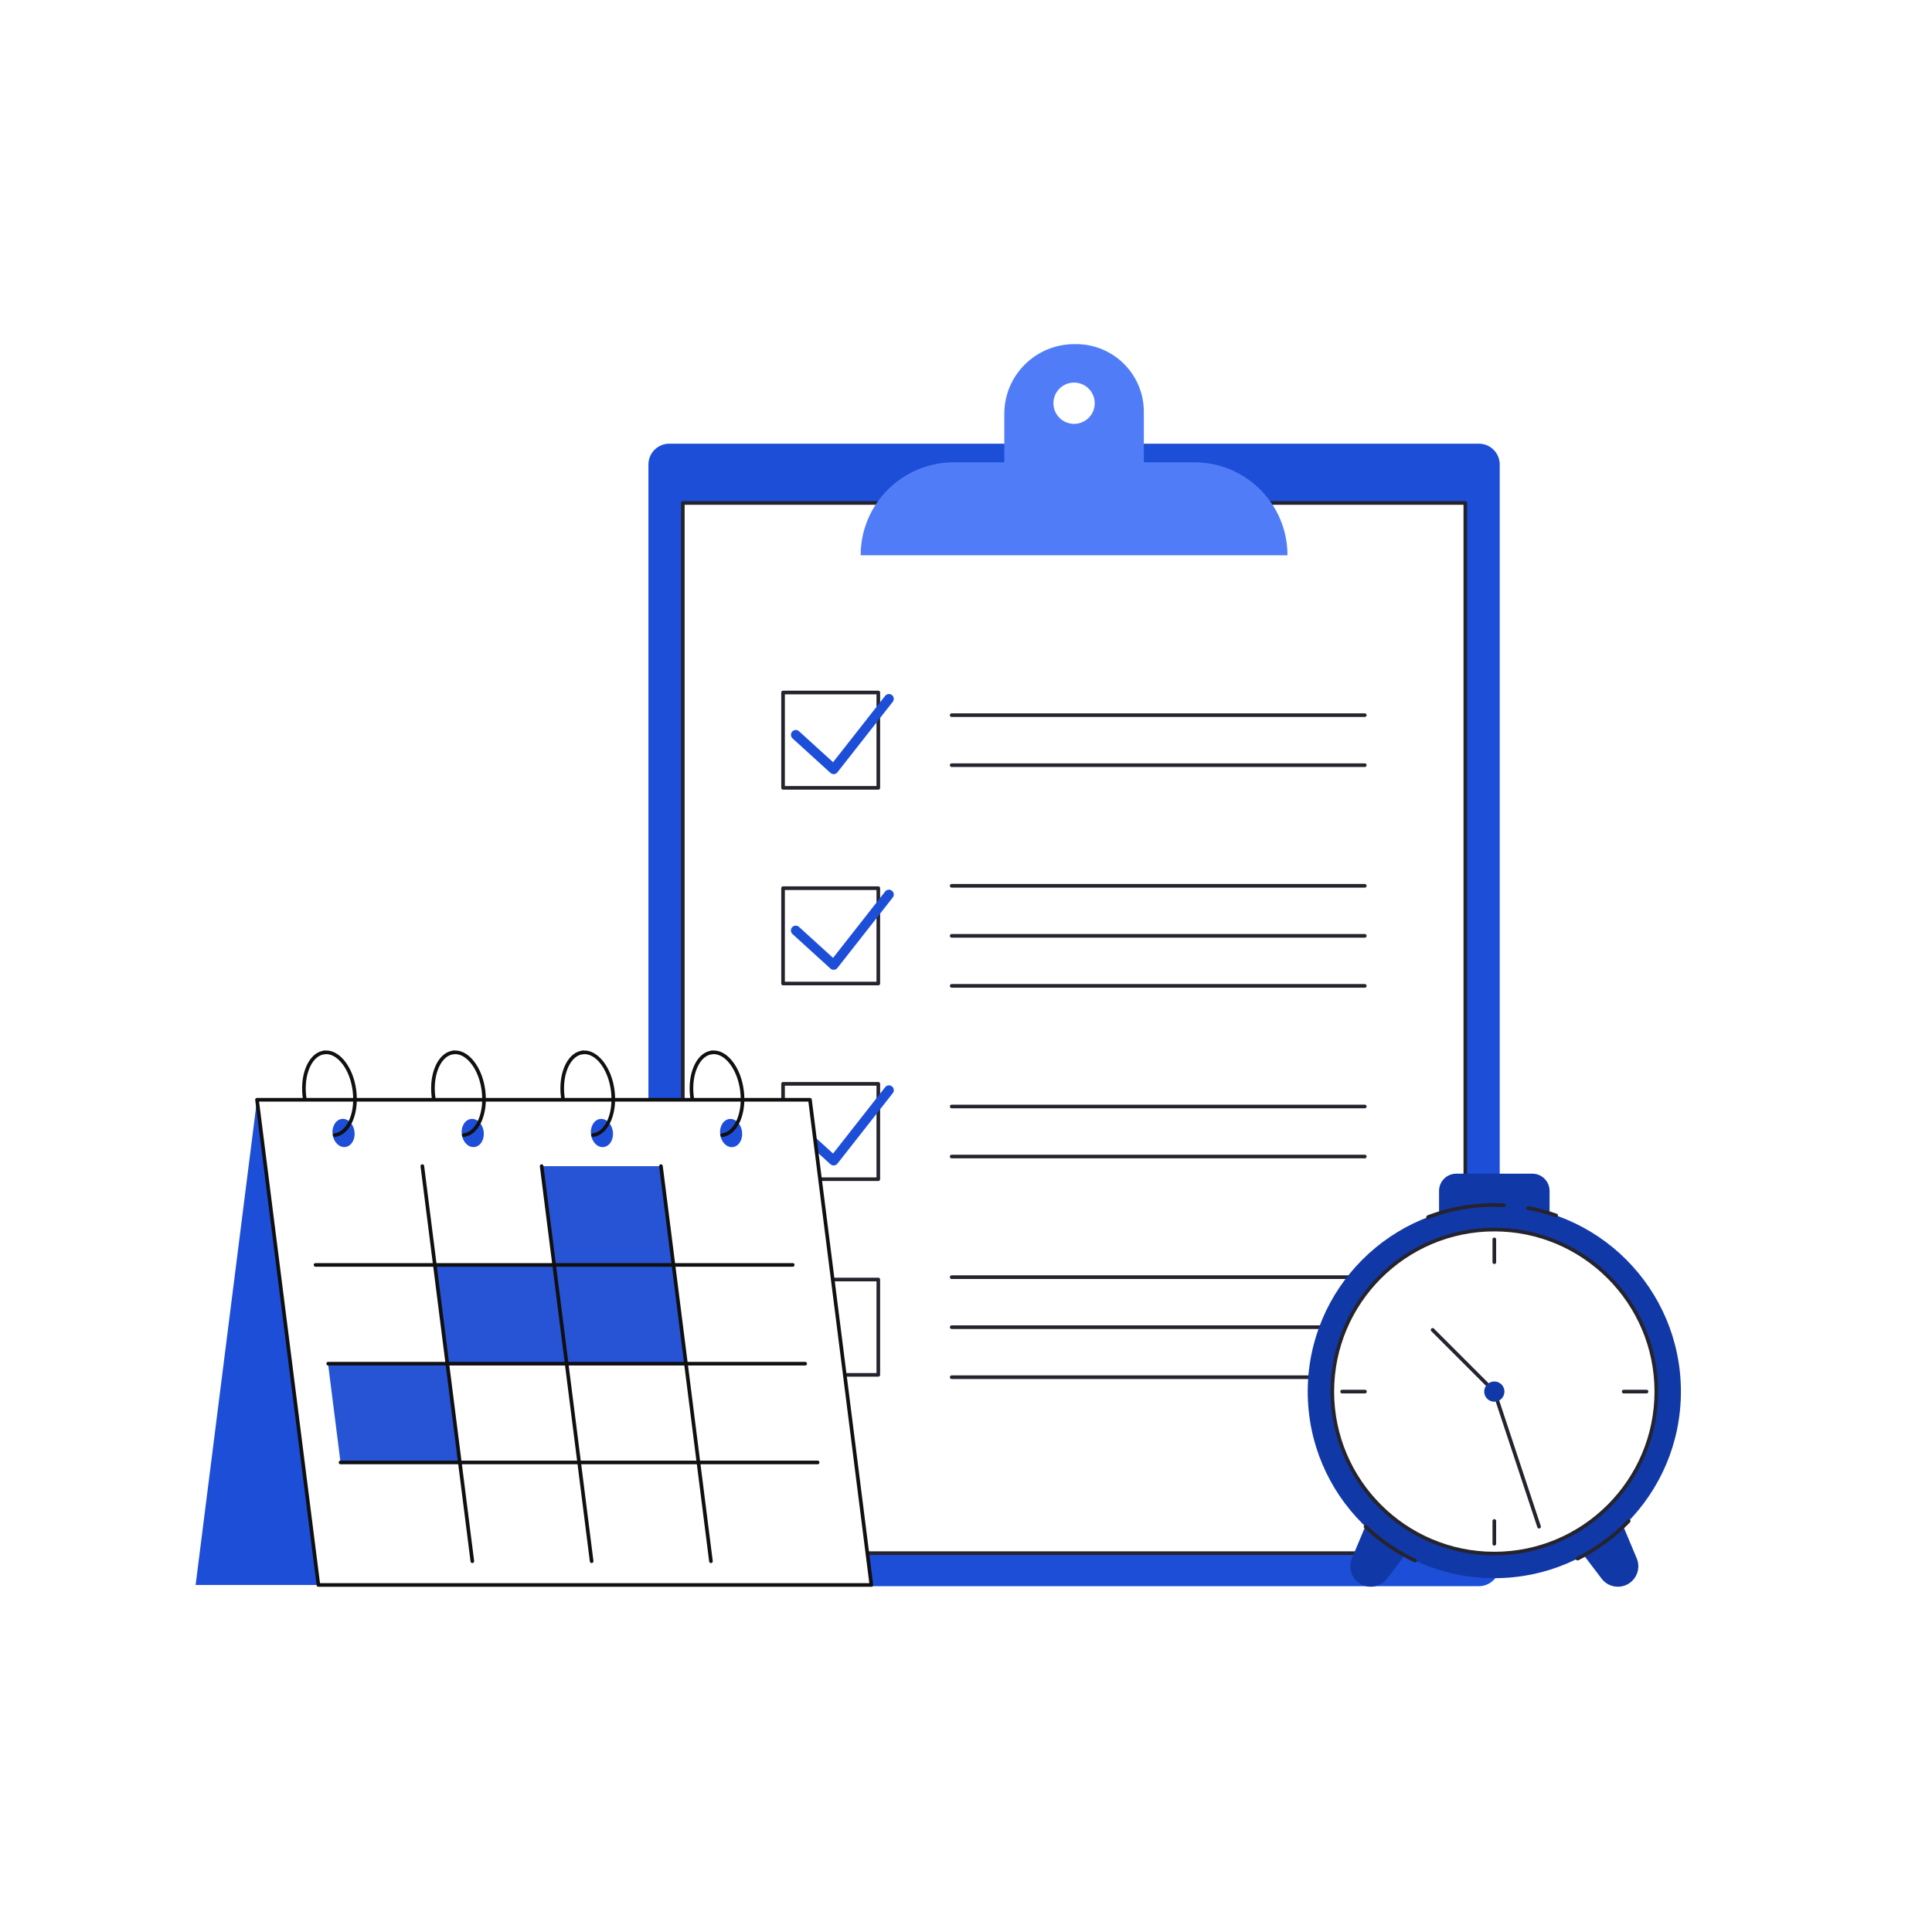 <svg xmlns="http://www.w3.org/2000/svg" viewBox="0 0 1600 1600" width="1600" height="1600"><path fill="#FFF" d="M0 0h1600v1600H0z"/><g transform="translate(537.0 285.0) rotate(0.0 352.5 514.5) scale(1.001 1)"><svg width="704.302" height="1028.605" viewBox="0 0 704.302 1028.605"><path d="M687.047 1028.605H17.255C7.726 1028.605 0 1020.88 0 1011.35V99.687c0-9.529 7.725-17.255 17.255-17.255h669.793c9.529 0 17.255 7.725 17.255 17.255v911.664c-.001 9.529-7.726 17.254-17.256 17.254z" fill="#1D4ED8"/><path d="M28.459 131.536h647.384v869.709H28.459z" fill="#fff"/><path d="M675.843 1002.745H28.459a1.5 1.5 0 0 1-1.5-1.5V131.536a1.5 1.5 0 0 1 1.5-1.5h647.384a1.5 1.5 0 0 1 1.5 1.5v869.709a1.5 1.5 0 0 1-1.5 1.5zm-645.884-3h644.384V133.036H29.959z" fill="#25242e"/><path d="M451.711 97.869h-41.842l.001-41.88C409.87 25.067 384.804 0 353.882 0h-1.449c-32.16 0-58.001 25.847-58.001 57.724v40.145H252.59c-42.524 0-76.996 34.472-76.996 76.996h353.112c.001-42.524-34.471-76.996-76.995-76.996zm-99.56-66.026c9.439 0 17.091 7.652 17.091 17.091s-7.652 17.092-17.091 17.092-17.091-7.652-17.091-17.092c0-9.438 7.652-17.091 17.091-17.091z" fill="#517CF7"/></svg></g><g transform="translate(647.0 572.0) rotate(0.0 242.5 285.0) scale(1 1.001)"><svg width="484.762" height="569.476" viewBox="0 0 484.762 569.476"><path d="M483.262 21.745H141.155a1.5 1.5 0 1 1 0-3h342.106a1.5 1.5 0 0 1 .001 3zm0 41.385H141.155a1.5 1.5 0 1 1 0-3h342.106a1.5 1.5 0 0 1 .001 3zM80.374 81.874H1.5a1.5 1.5 0 0 1-1.5-1.5V1.5A1.5 1.5 0 0 1 1.5 0h78.874a1.5 1.5 0 0 1 1.5 1.5v78.875a1.5 1.5 0 0 1-1.5 1.499zM3 78.874h75.874V3H3z" fill="#25242e"/><path d="M43.396 69.022a3.998 3.998 0 0 1-2.69-1.04L9.354 39.491a4 4 0 0 1 5.38-5.921l28.172 25.602L86.019 4.318a4 4 0 1 1 6.289 4.944L46.541 67.494a3.996 3.996 0 0 1-3.145 1.528z" fill="#1D4ED8"/><path d="M483.262 162.936H141.155a1.5 1.5 0 1 1 0-3h342.106a1.5 1.5 0 0 1 .001 3zm0 41.386H141.155a1.5 1.5 0 1 1 0-3h342.106a1.5 1.5 0 0 1 .001 3zm0 41.385H141.155a1.5 1.5 0 0 1 0-3h342.106a1.5 1.5 0 0 1 .001 3zm-402.888-1.948H1.5a1.5 1.5 0 0 1-1.5-1.5v-78.875a1.5 1.5 0 0 1 1.5-1.5h78.874a1.5 1.5 0 0 1 1.5 1.5v78.875a1.5 1.5 0 0 1-1.5 1.5zm-77.374-3h75.874v-75.875H3z" fill="#25242e"/><path d="M43.396 230.908a3.998 3.998 0 0 1-2.69-1.04L9.354 201.375a4 4 0 1 1 5.38-5.92l28.172 25.602 43.112-54.854a4 4 0 1 1 6.289 4.944L46.539 229.38a4 4 0 0 1-3.143 1.528z" fill="#1D4ED8"/><g fill="#25242e"><path d="M483.262 486.705H141.155a1.5 1.5 0 0 1 0-3h342.106a1.5 1.5 0 0 1 .001 3zm0 41.385H141.155a1.5 1.5 0 0 1 0-3h342.106a1.5 1.5 0 0 1 .001 3zm0 41.386H141.155a1.5 1.5 0 0 1 0-3h342.106a1.5 1.5 0 0 1 .001 3zm-402.888-1.948H1.5a1.5 1.5 0 0 1-1.5-1.5v-78.874a1.5 1.5 0 0 1 1.5-1.5h78.874a1.5 1.5 0 0 1 1.5 1.5v78.874a1.5 1.5 0 0 1-1.5 1.5zm-77.374-3h75.874v-75.874H3zm480.262-219.015H141.155a1.5 1.5 0 0 1 0-3h342.106a1.5 1.5 0 0 1 .001 3zm0 41.386H141.155a1.5 1.5 0 0 1 0-3h342.106a1.5 1.5 0 0 1 .001 3zM80.374 405.643H1.5a1.5 1.5 0 0 1-1.5-1.5v-78.874a1.5 1.5 0 0 1 1.5-1.5h78.874a1.5 1.5 0 0 1 1.5 1.5v78.874a1.5 1.5 0 0 1-1.5 1.5zm-77.374-3h75.874v-75.874H3z"/></g><path d="M43.396 392.791a3.998 3.998 0 0 1-2.69-1.04L9.354 363.259a4 4 0 1 1 5.38-5.92l28.172 25.603 43.112-54.854a4 4 0 1 1 6.289 4.943l-45.768 58.232a4 4 0 0 1-3.143 1.528z" fill="#1D4ED8"/></svg></g><g transform="translate(1083.0 972.0) rotate(0.0 154.5 171.0) scale(1.009 1.009)"><svg width="306.301" height="339.003" viewBox="0 0 306.301 339.003"><path d="M198.51 35.962h-90.718V14.101C107.792 6.313 114.105 0 121.893 0h62.515c7.788 0 14.101 6.313 14.101 14.101v21.861z" fill="#1138A7"/><circle cx="153.151" cy="178.842" fill="#1138A7" r="153.151"/><path d="M262.963 336.754c-7.317 4.225-16.634 2.349-21.747-4.379l-26.398-34.739 38.341-22.136 16.885 40.231c3.27 7.792.236 16.799-7.081 21.023zm-219.625 0c7.317 4.225 16.634 2.349 21.747-4.379l26.398-34.739L53.142 275.5l-16.885 40.231c-3.27 7.792-.236 16.799 7.081 21.023z" fill="#1138A7"/><circle cx="153.151" cy="178.842" fill="#fff" r="132.976"/><path d="M153.15 313.319c-74.15 0-134.477-60.326-134.477-134.477 0-74.15 60.326-134.476 134.477-134.476s134.477 60.326 134.477 134.476c0 74.151-60.326 134.477-134.477 134.477zm0-265.953c-72.496 0-131.477 58.98-131.477 131.476 0 72.497 58.98 131.477 131.477 131.477s131.477-58.98 131.477-131.477c0-72.496-58.981-131.476-131.477-131.476z" fill="#25242e"/><path d="M189.88 291.203a1.502 1.502 0 0 1-1.424-1.029l-36.618-110.523-50.357-50.358a1.5 1.5 0 1 1 2.121-2.121l50.609 50.609c.165.165.29.367.363.589l36.729 110.861a1.5 1.5 0 0 1-1.423 1.972z" fill="#25242e"/><circle cx="153.151" cy="178.842" fill="#1138A7" r="8.309"/><g fill="#25242e"><path d="M153.15 74.141a1.5 1.5 0 0 1-1.5-1.5V53.929a1.5 1.5 0 1 1 3 0v18.712a1.5 1.5 0 0 1-1.5 1.5zm0 231.114a1.5 1.5 0 0 1-1.5-1.5v-18.712a1.5 1.5 0 1 1 3 0v18.712a1.5 1.5 0 0 1-1.5 1.5zm124.913-124.913h-18.712a1.5 1.5 0 1 1 0-3h18.712a1.5 1.5 0 1 1 0 3zm-231.114 0H28.237a1.5 1.5 0 1 1 0-3h18.712a1.5 1.5 0 1 1 0 3zm41.129 138.68c-.214 0-.431-.046-.637-.143a154.618 154.618 0 0 1-40.991-28.09 1.5 1.5 0 1 1 2.07-2.171 151.649 151.649 0 0 0 40.196 27.546 1.5 1.5 0 0 1-.638 2.858zM98.817 37.11a1.5 1.5 0 0 1-.532-2.903c17.51-6.646 35.969-10.015 54.865-10.015 2.646 0 5.324.068 7.957.201.827.042 1.464.747 1.422 1.574s-.729 1.478-1.574 1.422a154.733 154.733 0 0 0-7.805-.197c-18.531 0-36.632 3.304-53.801 9.82a1.502 1.502 0 0 1-.532.098zm105.061-1.317c-.165 0-.332-.027-.497-.085a150.888 150.888 0 0 0-22.743-6.032 1.5 1.5 0 0 1 .541-2.952 153.915 153.915 0 0 1 23.196 6.152 1.5 1.5 0 0 1-.497 2.917zm17.622 281.64a1.5 1.5 0 0 1-.671-2.842c15.497-7.742 29.472-18.015 41.536-30.534a1.5 1.5 0 1 1 2.16 2.082c-12.302 12.766-26.553 23.241-42.356 31.136a1.496 1.496 0 0 1-.669.158z"/></g></svg></g><g transform="translate(162.0 870.0) rotate(0.0 280.5 222.0) scale(1.001 1.002)"><svg width="560.573" height="443.222" viewBox="0 0 560.573 443.222"><path d="M0 441.722h457.486l50.793-401.028H50.793z" fill="#1D4ED8"/><path d="M197.794 45.373a1.502 1.502 0 0 1-1.462-1.167 59.109 59.109 0 0 1-.992-5.617c-1.194-9.395-.096-18.532 3.096-25.729C201.739 5.412 206.895.884 212.955.114c.826-.098 1.573.477 1.678 1.299s-.478 1.573-1.299 1.678c-4.978.633-9.295 4.534-12.155 10.985-2.973 6.704-3.988 15.274-2.861 24.134.229 1.798.545 3.591.941 5.33a1.5 1.5 0 0 1-1.465 1.833zm-106.749 0a1.502 1.502 0 0 1-1.462-1.167 59.109 59.109 0 0 1-.992-5.617c-1.194-9.395-.096-18.532 3.096-25.729C94.99 5.412 100.146.884 106.206.114c.82-.098 1.573.477 1.678 1.299s-.478 1.573-1.299 1.678c-4.978.633-9.295 4.534-12.155 10.985-2.973 6.704-3.988 15.274-2.861 24.134.229 1.798.545 3.591.941 5.33a1.5 1.5 0 0 1-1.465 1.833zm213.695 0a1.502 1.502 0 0 1-1.462-1.167 59.109 59.109 0 0 1-.992-5.617c-1.194-9.395-.096-18.532 3.096-25.729C308.685 5.412 313.841.884 319.901.114c.821-.098 1.573.477 1.678 1.299s-.478 1.573-1.299 1.678c-4.978.633-9.295 4.534-12.155 10.985-2.973 6.704-3.988 15.274-2.861 24.134.229 1.798.545 3.591.941 5.33a1.5 1.5 0 0 1-1.465 1.833zm106.915 0a1.502 1.502 0 0 1-1.462-1.167 59.109 59.109 0 0 1-.992-5.617c-1.194-9.395-.096-18.532 3.096-25.729C415.6 5.412 420.756.884 426.816.114c.822-.098 1.573.477 1.678 1.299s-.478 1.573-1.299 1.678c-4.978.633-9.295 4.534-12.155 10.985-2.973 6.704-3.988 15.274-2.861 24.134.229 1.798.545 3.591.941 5.33a1.5 1.5 0 0 1-1.465 1.833z" fill="#101011"/><path d="M559.073 441.722H101.587L50.793 40.694h457.486z" fill="#fff"/><path d="M559.073 443.222H101.587a1.499 1.499 0 0 1-1.488-1.312L49.305 40.882a1.501 1.501 0 0 1 1.488-1.689H508.28c.756 0 1.394.562 1.488 1.312l50.793 401.028a1.503 1.503 0 0 1-1.488 1.689zm-456.163-3h454.461L506.957 42.194H52.496z" fill="#101011"/><path d="M109.558 258.821h98.703l10.34 81.635h-98.704zM286.285 95.55h98.704l10.34 81.635h-98.704z" fill="#2754D5"/><ellipse cx="122.4" cy="68.122" fill="#1D4ED8" rx="9.135" ry="11.696" transform="matrix(.992 -.126 .126 .992 -7.617 15.987)"/><ellipse cx="229.282" cy="68.122" fill="#1D4ED8" rx="9.135" ry="11.696" transform="matrix(.992 -.126 .126 .992 -6.763 29.471)"/><ellipse cx="336.163" cy="68.122" fill="#1D4ED8" rx="9.135" ry="11.696" transform="matrix(.992 -.126 .126 .992 -5.908 42.956)"/><ellipse cx="443.045" cy="68.122" fill="#1D4ED8" rx="9.135" ry="11.696" transform="matrix(.992 -.126 .126 .992 -5.054 56.441)"/><path d="M115.083 71.443a1.5 1.5 0 0 1-.187-2.989c4.979-.633 9.295-4.534 12.155-10.985 2.973-6.704 3.988-15.275 2.861-24.135-1.126-8.859-4.256-16.903-8.812-22.649-4.384-5.531-9.544-8.226-14.517-7.594a1.506 1.506 0 0 1-1.678-1.299 1.502 1.502 0 0 1 1.299-1.678c6.062-.771 12.185 2.321 17.247 8.707 4.891 6.169 8.242 14.739 9.437 24.134 1.194 9.396.096 18.532-3.096 25.729-3.303 7.448-8.459 11.976-14.519 12.746a1.338 1.338 0 0 1-.19.013zm106.749 0a1.5 1.5 0 0 1-.187-2.989c4.979-.633 9.295-4.534 12.155-10.985 2.973-6.704 3.988-15.275 2.861-24.135-1.126-8.859-4.256-16.903-8.812-22.649-4.384-5.531-9.54-8.226-14.517-7.594a1.508 1.508 0 0 1-1.678-1.299 1.502 1.502 0 0 1 1.299-1.678c6.06-.771 12.184 2.321 17.247 8.707 4.891 6.169 8.242 14.739 9.437 24.134 1.194 9.396.096 18.532-3.096 25.729-3.303 7.448-8.459 11.976-14.519 12.746a1.338 1.338 0 0 1-.19.013zm106.947 0a1.5 1.5 0 0 1-.187-2.989c10.571-1.345 17.308-17.1 15.017-35.12s-12.767-31.583-23.33-30.243a1.506 1.506 0 0 1-1.678-1.299A1.502 1.502 0 0 1 319.9.114c12.216-1.544 24.184 13.179 26.685 32.841 2.5 19.662-5.402 36.922-17.614 38.476a1.57 1.57 0 0 1-.192.012zm106.914 0a1.5 1.5 0 0 1-.187-2.989c4.979-.633 9.295-4.534 12.155-10.985 2.973-6.704 3.988-15.275 2.861-24.135-1.126-8.859-4.256-16.903-8.812-22.649-4.384-5.531-9.543-8.226-14.517-7.594-.817.101-1.573-.477-1.678-1.299s.478-1.573 1.299-1.678c6.062-.771 12.185 2.321 17.247 8.707 4.891 6.169 8.242 14.739 9.437 24.134 1.194 9.396.096 18.532-3.096 25.729-3.303 7.448-8.459 11.976-14.519 12.746a1.348 1.348 0 0 1-.19.013z" fill="#101011"/><path d="M197.922 177.185h98.703l10.34 81.636h-98.704z" fill="#2754D5"/><path d="M296.625 177.185h98.704l10.34 81.636h-98.704z" fill="#2754D5"/><g fill="#101011"><path d="M228.939 423.591a1.5 1.5 0 0 1-1.486-1.312l-41.36-326.54a1.501 1.501 0 0 1 1.3-1.677 1.507 1.507 0 0 1 1.677 1.3l41.359 326.541a1.501 1.501 0 0 1-1.49 1.688zm98.704 0a1.5 1.5 0 0 1-1.486-1.312l-41.36-326.54a1.501 1.501 0 0 1 1.3-1.677 1.506 1.506 0 0 1 1.677 1.3l41.359 326.541a1.501 1.501 0 0 1-1.49 1.688zm98.703 0a1.5 1.5 0 0 1-1.486-1.312L383.5 95.739a1.501 1.501 0 0 1 1.3-1.677 1.508 1.508 0 0 1 1.677 1.3l41.359 326.541a1.501 1.501 0 0 1-1.49 1.688z"/><path d="M493.997 178.685H99.218a1.5 1.5 0 0 1 0-3h394.778a1.5 1.5 0 0 1 .001 3zm10.303 81.636H109.681a1.5 1.5 0 0 1 0-3H504.3a1.5 1.5 0 0 1 0 3zm10.303 81.635H119.898a1.5 1.5 0 0 1 0-3h394.705a1.5 1.5 0 0 1 0 3z"/></g></svg></g></svg>
